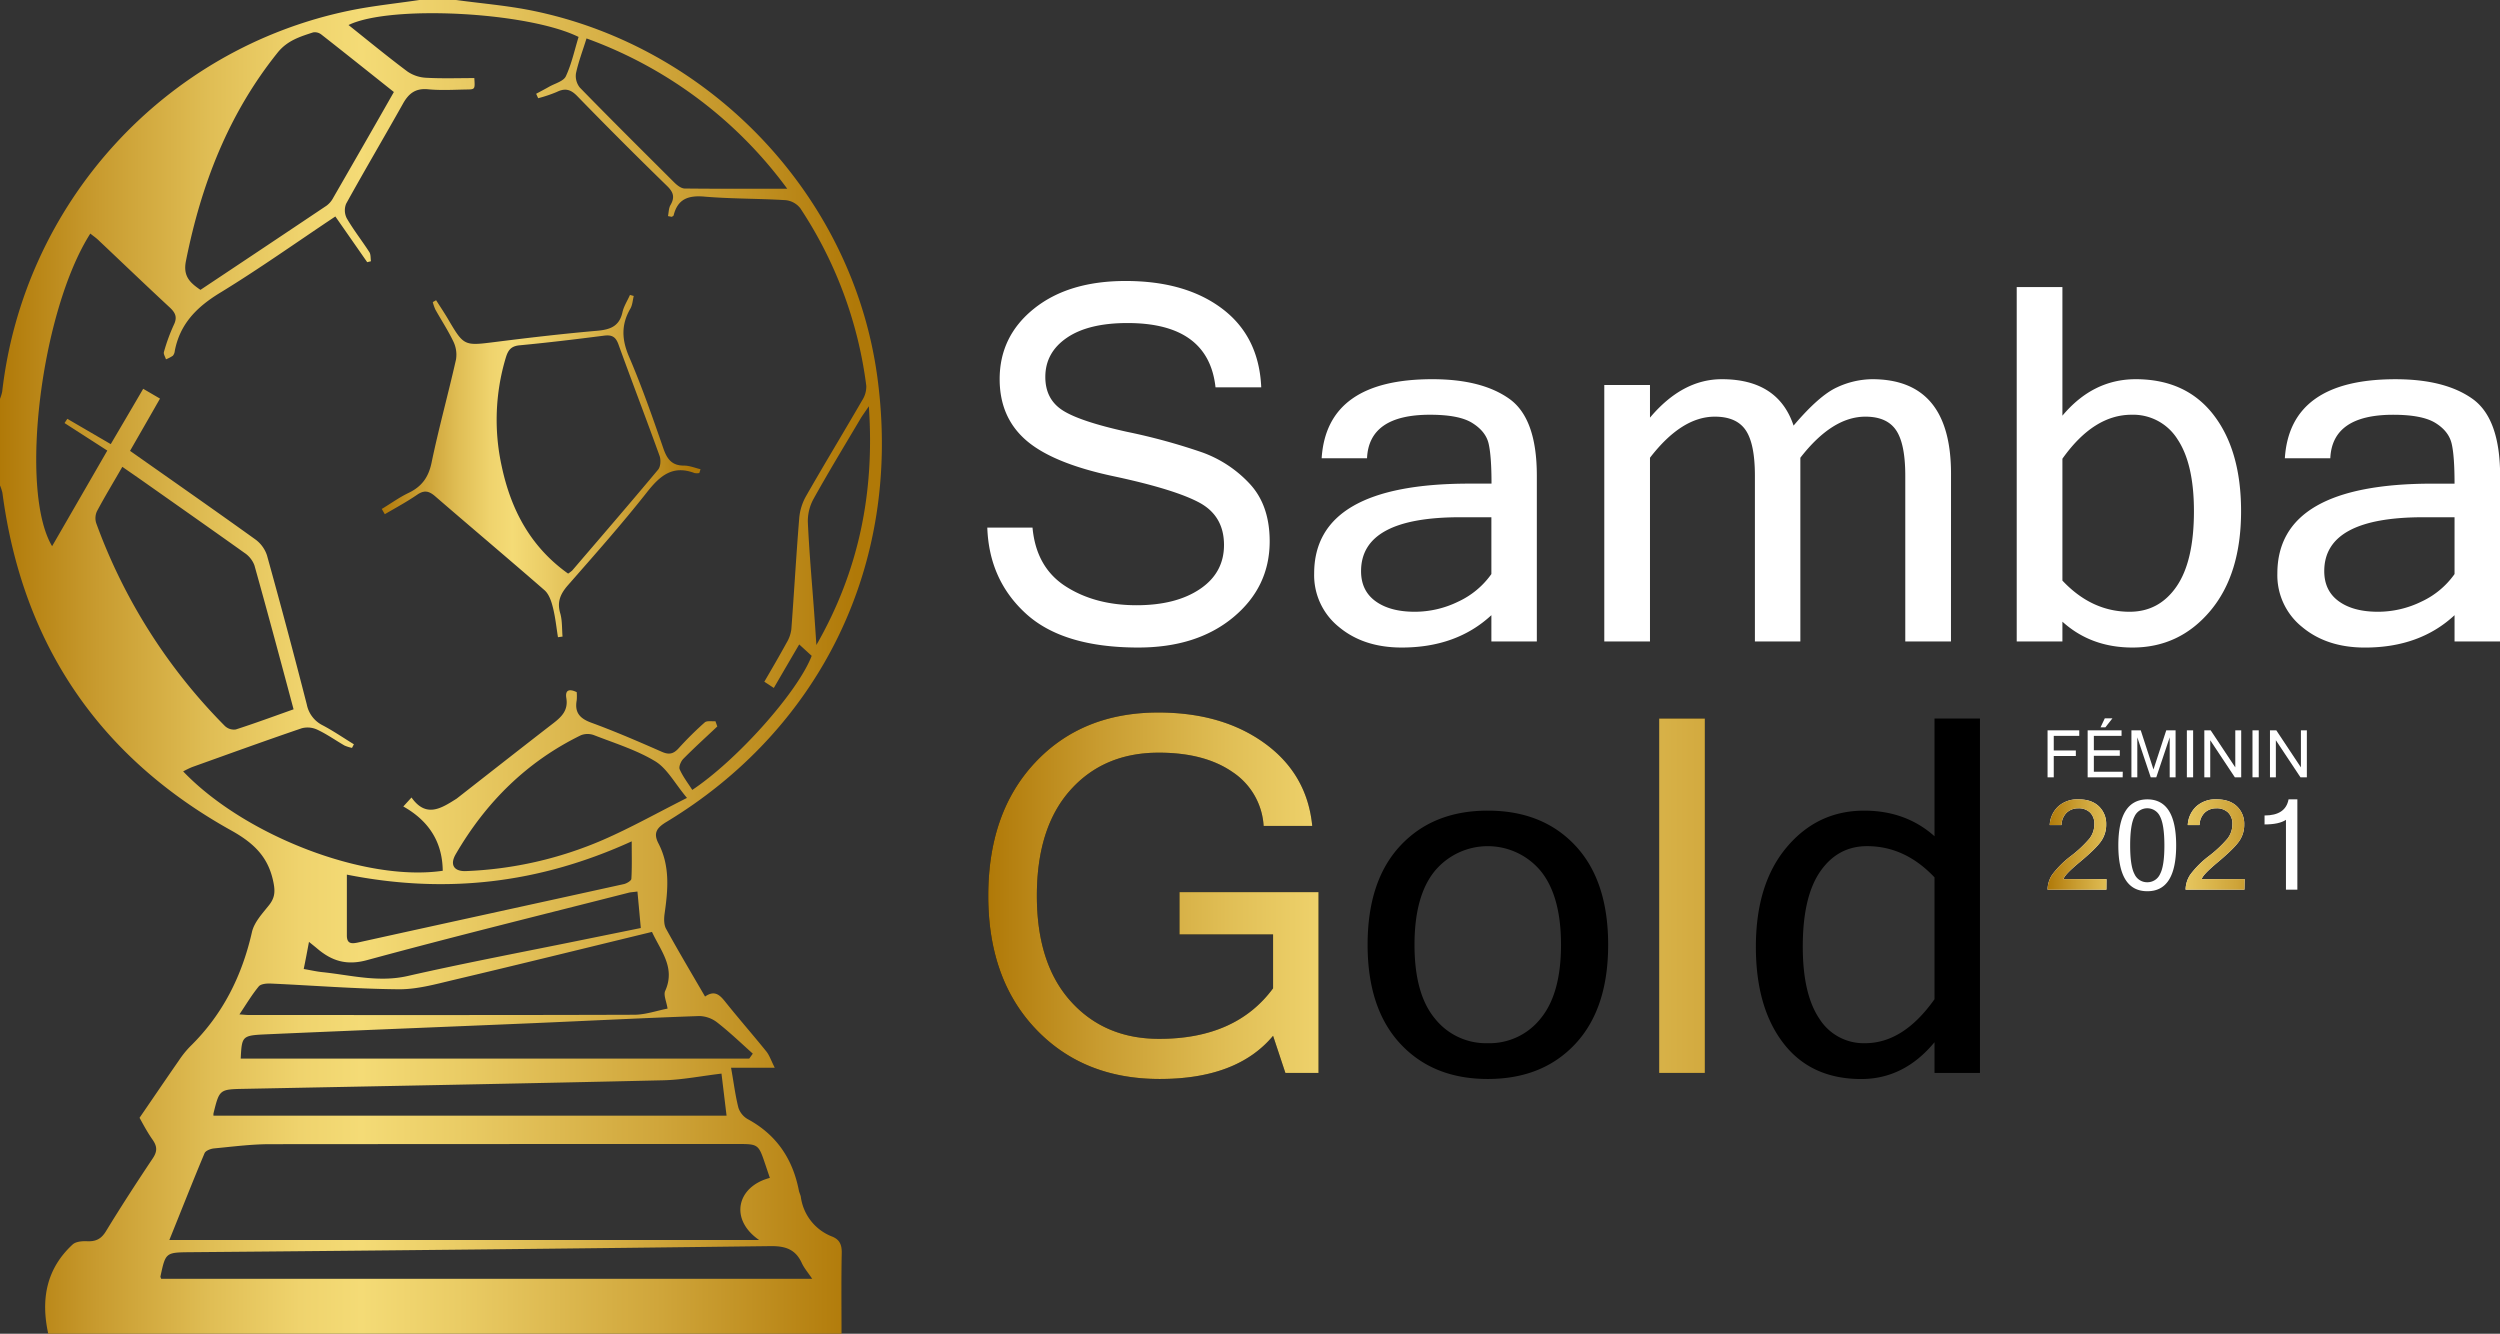 <?xml version="1.0" encoding="UTF-8"?> <svg xmlns="http://www.w3.org/2000/svg" xmlns:xlink="http://www.w3.org/1999/xlink" viewBox="0 0 950.95 507.32"><rect x="0" y="0" width="950.95" height="507.32" fill="#333333" stroke="none"/><defs><style>.cls-1{fill:url(#_2);}.cls-2{fill:url(#_2-2);}.cls-3{fill:#fff;}.cls-4{fill:url(#_2-3);}.cls-5{fill:url(#_2-7);}</style><linearGradient id="_2" y1="253.66" x2="335.47" y2="253.66" gradientUnits="userSpaceOnUse"><stop offset="0" stop-color="#b07908"></stop><stop offset="0.11" stop-color="#c89b2f"></stop><stop offset="0.24" stop-color="#e0be55"></stop><stop offset="0.34" stop-color="#efd36d"></stop><stop offset="0.41" stop-color="#f4db76"></stop><stop offset="0.52" stop-color="#eacc65"></stop><stop offset="0.75" stop-color="#cfa53a"></stop><stop offset="0.97" stop-color="#b07908"></stop></linearGradient><linearGradient id="_2-2" x1="145.24" y1="177.23" x2="266.42" y2="177.23" xlink:href="#_2"></linearGradient><linearGradient id="_2-3" x1="-3222.54" y1="35.65" x2="-2845.31" y2="35.65" gradientTransform="translate(3598.46 305.07)" xlink:href="#_2"></linearGradient><linearGradient id="_2-7" x1="-2819.61" y1="21.46" x2="-2724.59" y2="21.46" gradientTransform="translate(3598.46 300.07)" xlink:href="#_2"></linearGradient></defs><g id="Camada_2" data-name="Camada 2"><g id="Camada_1-2" data-name="Camada 1"><path class="cls-1" d="M173.48,0c9.68,1.32,19.47,2.11,29,4.05,67.94,13.84,121.89,70.53,131.23,139.28,9.92,73-23.27,134.95-80.25,169.34-3.73,2.25-5,4.27-3,8.14,4.46,8.58,3.64,17.62,2.34,26.74-.26,1.85-.3,4.15.54,5.7,4.71,8.57,9.72,17,14.85,25.82,3.9-2.72,5.86-.31,8.05,2.44,5,6.24,10.25,12.23,15.26,18.44,1.19,1.49,1.81,3.45,3.2,6.2H278.08c1,5.49,1.58,10.42,2.79,15.19a7.82,7.82,0,0,0,3.59,4.38c10.93,5.93,17.09,15.14,19.42,27.17.16.81.6,1.57.74,2.38a18.84,18.84,0,0,0,12,15.13c2.81,1.16,3.63,3.18,3.56,6.25-.21,10.11-.08,20.24-.08,30.67H18.35c-2.85-13-.79-24.64,9.27-33.94,1.2-1.11,3.62-1.33,5.44-1.24,3.32.16,5.41-.79,7.25-3.81C46,459,52,449.75,58.08,440.66c1.79-2.66,1.75-4.55,0-7.08-2.19-3.1-3.94-6.52-5-8.39,5.29-7.72,10.06-14.74,14.9-21.71a36.85,36.85,0,0,1,4.35-5.43c12.35-12.08,19.7-26.74,23.51-43.52.85-3.75,4-7.09,6.54-10.28,2-2.58,2.34-4.77,1.73-8.1-1.8-9.89-7.25-15.3-16.19-20.28-50.34-28-79.44-71.05-87-128.41A18.09,18.09,0,0,0,0,184.64V151.7a15.72,15.72,0,0,0,.84-2.77C9.08,77.21,62.53,18.52,133.1,4c8.71-1.79,17.61-2.68,26.43-4Zm-124,171.51c16.22,11.42,32,22.43,47.63,33.66a12.23,12.23,0,0,1,4.45,6.1q7.86,28.29,15.15,56.75a11.25,11.25,0,0,0,6,7.86c4.1,2.16,7.94,4.8,11.9,7.23l-.71,1.37a14,14,0,0,1-2.88-.91c-3.45-2-6.72-4.33-10.3-6a8.69,8.69,0,0,0-5.92-.56c-14,4.77-27.83,9.8-41.72,14.77a35.12,35.12,0,0,0-3.41,1.65c23.59,24.62,69.54,42.1,98.74,37.79-.12-10.95-5.3-19-15-24.45l3.12-3.42c5.46,7.75,11.13,4.25,16.79.67.14-.09.29-.17.42-.27,12.28-9.59,24.53-19.22,36.86-28.75,3.17-2.45,5.57-4.94,4.82-9.47-.54-3.24,1.31-3.54,3.95-2.25a18.74,18.74,0,0,1,0,3.1c-.88,4.78,1.31,7,5.74,8.59,9,3.3,17.85,7.14,26.64,11,2.77,1.23,4.46.79,6.4-1.35a127.52,127.52,0,0,1,9.91-9.82c.84-.74,2.69-.35,4.07-.47l.72,2c-4.33,4.09-8.76,8.09-12.94,12.33-.93.95-1.8,3.05-1.36,4,1.22,2.77,3.14,5.23,4.78,7.81,17.21-11.48,40.19-37.33,45.42-51L304,245.13c-3.37,5.76-6.43,11-9.65,16.55l-3.61-2.37c3-5.15,5.83-10,8.52-14.92a13.07,13.07,0,0,0,1.75-5c1.06-14.09,1.85-28.2,3-42.28a20.55,20.55,0,0,1,2.56-8.33c7-12.25,14.32-24.32,21.4-36.53a9.6,9.6,0,0,0,1.55-5.48A158.26,158.26,0,0,0,304.41,79.2a8.12,8.12,0,0,0-5.55-3.06c-10.27-.64-20.61-.48-30.86-1.35-6.14-.53-10.2.84-11.77,7.14-.06.23-.46.37-.69.55l-1.45-.28c.29-1.4.26-3,.94-4.18,1.69-2.92,1.2-4.86-1.28-7.27q-17.33-16.87-34.19-34.21c-2.51-2.58-4.63-3.1-7.77-1.56a53,53,0,0,1-7.08,2.38l-.77-1.69c1.65-.89,3.31-1.75,4.94-2.68,2.21-1.26,5.49-2.07,6.37-4,2.2-4.73,3.31-10,4.83-14.94-19.34-9.54-71.62-12.27-87.51-4.53,7.53,6,14.81,12,22.37,17.65a13.72,13.72,0,0,0,7.16,2.41c6.1.34,12.24.12,18.32.12.28,4.19.28,4.29-2.66,4.34-5,.08-10,.4-14.94-.08-4.74-.46-7.33,1.56-9.5,5.41-7.15,12.74-14.58,25.33-21.65,38.11a6.68,6.68,0,0,0,.25,5.59c2.58,4.44,5.79,8.51,8.58,12.84.58.9.42,2.29.6,3.46l-1.42.36L127.56,82.34c-15,10-29.06,20-43.8,29-8.85,5.38-15.3,11.8-17.28,22.15a3.33,3.33,0,0,1-.72,1.82,13.64,13.64,0,0,1-2.63,1.37c-.28-.93-1-2-.78-2.78a69.16,69.16,0,0,1,3.74-10.27c1.49-3,.61-4.72-1.65-6.8-9-8.34-17.89-16.88-26.83-25.32-1-1-2.15-1.76-3.26-2.66-18.8,29.51-27.19,97.74-14.53,118.91l21-36.37L24.55,160.92l1.06-1.61,16.52,9.63c4.25-7.25,8.24-14,12.34-21.05l6.39,3.73C57,158.4,53.36,164.71,49.46,171.51ZM64.41,471.68H288.77c-11.39-7.83-8.54-20.33,4.07-23.63l-1.72-5.1c-2.62-7.78-2.64-7.8-10.89-7.8q-88.73,0-177.46.07c-7.12,0-14.24.93-21.34,1.61-1.29.12-3.21.85-3.62,1.82C73.26,449.47,69,460.38,64.41,471.68ZM149.82,35c-9.41-7.48-18.46-14.72-27.59-21.87a4,4,0,0,0-3.11-.81c-5,1.63-9.83,3.1-13.5,7.67C86.86,43.36,76.5,70.25,70.72,99.32c-1.13,5.68,1.47,8.19,5.53,10.94q24.06-16,48-32.05a8.83,8.83,0,0,0,2.52-3C134.38,62,142,48.77,149.82,35ZM111.67,269.81c-5-18.71-9.85-36.79-14.9-54.8a9.92,9.92,0,0,0-3.84-4.75c-13-9.27-26-18.39-39-27.55-2.39-1.68-4.8-3.33-7.4-5.14-3.44,6-6.69,11.34-9.65,16.9a6.25,6.25,0,0,0-.27,4.56,212.54,212.54,0,0,0,48.94,77.13,5,5,0,0,0,4.11,1.32C96.86,275.17,104,272.53,111.67,269.81ZM61.31,486.43H308.94c-1.63-2.44-3.08-4.08-3.95-6-2.4-5.23-6.26-6.5-11.89-6.43q-110.39,1.37-220.77,2.31c-9.35.09-9.35.13-11.31,9.29C61,485.75,61.12,485.92,61.31,486.43ZM248,354.48c-25.57,6.21-50.5,12.37-75.48,18.27-6.87,1.63-13.92,3.61-20.86,3.55-16.25-.14-32.5-1.45-48.74-2.18-1.52-.06-3.69.13-4.49,1.09-2.58,3.11-4.66,6.63-7.36,10.65,1.83.12,2.76.23,3.69.23,48.81,0,97.62.07,146.44-.1,4.32,0,8.65-1.56,12.73-2.34-.43-2.76-1.61-5.16-.91-6.72C257,368.14,251.42,361.82,248,354.48Zm13.29-51c-4.65-5.55-7.49-11.11-12-13.87-7.14-4.33-15.39-6.87-23.26-9.94a7,7,0,0,0-5.06,0c-20.6,10.06-36.17,25.53-47.62,45.25-2.35,4.06-.64,6.64,4,6.42a145.25,145.25,0,0,0,52.05-11.88C239.85,314.91,249.79,309.33,261.33,303.5ZM285,402.66l1.35-1.87c-4.45-4-8.75-8.12-13.44-11.79a11.57,11.57,0,0,0-6.88-2.52c-21.38.75-42.75,1.84-64.13,2.75-33.48,1.42-67,2.72-100.46,4.2-9.44.42-9.43.63-9.88,9.23ZM81.2,424.38H276.37c-.66-5.49-1.3-10.76-1.93-16-7.93.95-15,2.37-22.06,2.54-53.1,1.23-106.2,2.21-159.31,3.25-9.59.19-9.59.15-11.86,9.32A3.73,3.73,0,0,0,81.2,424.38ZM299.44,71.78A163.82,163.82,0,0,0,223.1,14.62c-1.47,4.73-3.07,8.9-4,13.22a7,7,0,0,0,1.46,5.47c11.81,12.12,23.8,24,35.82,36,1.1,1.1,2.69,2.38,4.06,2.4C273.37,71.85,286.28,71.78,299.44,71.78ZM131.94,332.69c0,8.24,0,15.69,0,23.14,0,3.17,1.71,3.24,4.33,2.66,33.67-7.44,67.37-14.77,101.05-22.2,1.09-.24,2.8-1.28,2.84-2,.27-4.51.13-9,.13-14.26C205,336.12,169.54,340.16,131.94,332.69Zm110.53,6.43c-1.7.23-2.54.25-3.33.45-33.21,8.47-66.49,16.66-99.56,25.65-7.78,2.11-13.37.31-18.93-4.41-.85-.72-1.74-1.42-3.12-2.54-.69,3.68-1.29,6.85-2,10.32,2.72.46,5,1,7.23,1.21,10.77,1.14,21.3,4,32.45,1.42,22-5,44.1-9.17,66.16-13.67L243.75,353C243.3,348.05,242.91,343.8,242.47,339.12Zm88-184.56c-1.61,2.4-2.47,3.55-3.2,4.78-6,10.14-12.13,20.21-17.85,30.5a17.48,17.48,0,0,0-2.13,8.83c.53,11.44,1.56,22.87,2.4,34.3.3,4.12.57,8.25.85,12.38C326.57,217.37,332.78,187.61,330.49,154.56Z"></path><path class="cls-2" d="M266,179.94a5.21,5.21,0,0,1-1.81,0c-8.31-3.14-13.15,1-18.1,7.3-9.55,12.12-19.82,23.69-30,35.3-2.86,3.26-4.28,6.3-3,10.7.82,2.81.63,5.92.89,8.9l-1.74.24c-.63-3.87-1-7.8-2-11.59-.56-2.24-1.48-4.86-3.12-6.29-13.76-12-27.76-23.76-41.57-35.71-2.38-2.06-4.18-2.46-6.88-.6-3.94,2.7-8.19,5-12.3,7.4l-1.16-2c3.38-2,6.63-4.4,10.18-6.09,5-2.39,7.61-5.91,8.77-11.52,2.73-13.15,6.34-26.11,9.29-39.21a11.44,11.44,0,0,0-1-6.86c-2-4.18-4.56-8.08-6.83-12.13a17,17,0,0,1-1-2.86l1.26-.72c1.49,2.32,3,4.58,4.44,7,6.17,10.51,6.14,10.37,18.15,8.87,12.83-1.62,25.69-3.12,38.57-4.24,5-.43,8.51-1.64,9.72-7,.51-2.31,1.89-4.43,2.87-6.64l1.44.39c-.41,1.61-.48,3.43-1.29,4.82-3.52,6.05-3.31,11.75-.51,18.27,4.9,11.41,9,23.18,13.07,34.93,1.42,4.1,3.27,6.54,7.9,6.51,2.07,0,4.15.89,6.23,1.38ZM216.1,218.19a12.17,12.17,0,0,0,1.58-1.2c10.91-12.74,21.87-25.43,32.62-38.31,1-1.15,1.14-3.72.6-5.24-5.11-14.2-10.53-28.28-15.66-42.46-1.06-2.94-2.55-3.68-5.5-3.3-10.69,1.37-21.39,2.66-32.12,3.67-3.29.31-4.38,1.9-5.24,4.75a82.09,82.09,0,0,0-1.51,41.39C194.36,193.84,201.77,208,216.1,218.19Z"></path><path class="cls-3" d="M433,246.31q-28.51,0-42.63-12.78T375.55,200.7h17.2q1.38,15.09,12.55,22.3t27,7.22q15,0,24.14-6.16t9.15-16.74q0-11.12-9.47-16.18t-32.6-10q-23.13-4.92-33.2-13.66t-10.07-23.26q0-16.36,13.11-26.85t34.8-10.49q22.82,0,36.79,10.58t14.8,29.88H462.36q-2.67-24.45-33.47-24.46-14.89,0-23.08,5.61t-8.19,14.9q0,8.46,6.58,12.69t24.55,8.19a231.25,231.25,0,0,1,28.55,7.81,45.85,45.85,0,0,1,18.12,12q7.54,8.15,7.54,21.84,0,17.38-13.84,28.88T433,246.31Z"></path><path class="cls-3" d="M567.29,234Q554,246.32,533.17,246.31q-14.52,0-23.91-7.86a25.25,25.25,0,0,1-9.38-20.28q0-34.2,59-34.21h8.46c0-7-.37-12.06-1.1-15.21S563.4,163,560,160.88s-8.74-3.12-16.1-3.12q-23.17,0-23.91,16.55H502.73q1.93-30.08,42.12-30.07,18.76,0,29.25,7.45t10.48,29.24V244H567.29Zm0-15.63V196.75H555.43q-37.71,0-37.71,20.5,0,7.45,5.52,11.45t14.9,4a37.56,37.56,0,0,0,16.55-3.86A31.75,31.75,0,0,0,567.29,218.36Z"></path><path class="cls-3" d="M742.11,244H724.73V180.93q0-12.13-3.5-17.29t-11.68-5.15q-12.6,0-24.73,15.63V244H667.53V180.93q0-12.13-3.5-17.29t-11.77-5.15q-12.6,0-24.64,15.63V244H610.24V146.44h17.38v12.42q12.32-14.62,27.31-14.62,21.42,0,27.31,17.65,9.75-11.49,16.55-14.57a32.26,32.26,0,0,1,13.34-3.08q30,0,30,35.95Z"></path><path class="cls-3" d="M784.5,158.12q11.6-13.87,27.87-13.88,19.13,0,29.61,13.56t10.48,36.65q0,24-11.72,37.93t-29.57,13.93q-15.81,0-26.67-9.84V244H767.12V109.2H784.5Zm0,62.72q11.13,11.86,25.57,11.86,11.22,0,17.84-9.61t6.62-28.64q0-18-6.25-27.36a19.89,19.89,0,0,0-17.48-9.33q-14.43,0-26.3,16.73Z"></path><path class="cls-3" d="M933.66,234q-13.24,12.33-34.11,12.32-14.53,0-23.91-7.86a25.22,25.22,0,0,1-9.38-20.28q0-34.2,58.94-34.21h8.46c0-7-.36-12.06-1.1-15.21s-2.79-5.78-6.16-7.87-8.74-3.12-16.09-3.12q-23.17,0-23.91,16.55H869.11q1.92-30.08,42.11-30.07,18.76,0,29.25,7.45T951,180.93V244H933.66Zm0-15.63V196.75H921.8q-37.71,0-37.7,20.5,0,7.45,5.51,11.45t14.9,4a37.56,37.56,0,0,0,16.55-3.86A31.68,31.68,0,0,0,933.66,218.36Z"></path><path d="M441.12,410.42q-29.06,0-47.13-19t-18.07-50.67q0-31.73,17.84-50.72t46.81-19q24.36,0,40.51,11.72t18.07,31.41H480.66a26.45,26.45,0,0,0-11.77-20.46q-10.67-7.41-28.14-7.4-20.88,0-33.61,14.25T394.4,340.72q0,25.83,12.88,40.14t33.66,14.3q29.15,0,43.31-19.22V355.43H448.66V339.34h52.88v68.78h-12.6L484.25,394Q470.54,410.43,441.12,410.42Z"></path><path d="M565.91,308.35q20.88,0,33.34,13.33t12.46,37.7q0,24.28-12.46,37.66t-33.34,13.38q-20.79,0-33.24-13.38t-12.46-37.66q0-24.36,12.46-37.7T565.91,308.35Zm0,88.46a24.81,24.81,0,0,0,20.14-9.42q7.73-9.43,7.73-28t-7.73-28.09a26.22,26.22,0,0,0-40.28,0q-7.72,9.43-7.72,28.09t7.72,28A24.81,24.81,0,0,0,565.91,396.81Z"></path><path d="M648.49,408.12H631.11V273.31h17.38Z"></path><path d="M735.85,396.44q-11.58,14-27.86,14-19.12,0-29.61-13.61T667.9,360.12q0-23.91,11.72-37.84t29.47-13.93q15.82,0,26.76,9.74V273.31h17.29V408.12H735.85Zm0-16.36V333.73q-11.22-11.87-25.65-11.87-11.13,0-17.8,9.61t-6.66,28.65q0,18,6.3,27.36a19.89,19.89,0,0,0,17.42,9.33Q724,396.81,735.85,380.08Z"></path><path class="cls-4" d="M441.12,410.42q-29.06,0-47.13-19t-18.07-50.67q0-31.73,17.84-50.72t46.81-19q24.36,0,40.51,11.72t18.07,31.41H480.66a26.45,26.45,0,0,0-11.77-20.46q-10.67-7.41-28.14-7.4-20.88,0-33.61,14.25T394.4,340.72q0,25.83,12.88,40.14t33.66,14.3q29.15,0,43.31-19.22V355.43H448.66V339.34h52.88v68.78h-12.6L484.25,394Q470.54,410.43,441.12,410.42Z"></path><path class="cls-4" d="M565.91,308.35q20.88,0,33.34,13.33t12.46,37.7q0,24.28-12.46,37.66t-33.34,13.38q-20.79,0-33.24-13.38t-12.46-37.66q0-24.36,12.46-37.7T565.91,308.35Zm0,88.46a24.81,24.81,0,0,0,20.14-9.42q7.73-9.43,7.73-28t-7.73-28.09a26.22,26.22,0,0,0-40.28,0q-7.72,9.43-7.72,28.09t7.72,28A24.81,24.81,0,0,0,565.91,396.81Z"></path><path class="cls-4" d="M648.49,408.12H631.11V273.31h17.38Z"></path><path class="cls-4" d="M735.85,396.44q-11.58,14-27.86,14-19.12,0-29.61-13.61T667.9,360.12q0-23.91,11.72-37.84t29.47-13.93q15.82,0,26.76,9.74V273.31h17.29V408.12H735.85Zm0-16.36V333.73q-11.22-11.87-25.65-11.87-11.13,0-17.8,9.61t-6.66,28.65q0,18,6.3,27.36a19.89,19.89,0,0,0,17.42,9.33Q724,396.81,735.85,380.08Z"></path><path class="cls-3" d="M801.23,338.42H778.85a10.4,10.4,0,0,1,1.91-5.9,36.49,36.49,0,0,1,7-6.92,45.49,45.49,0,0,0,7-6.57,8.89,8.89,0,0,0,1.89-5.57,5.9,5.9,0,0,0-1.62-4.39,6.15,6.15,0,0,0-4.54-1.6,6.28,6.28,0,0,0-4.33,1.61,6.75,6.75,0,0,0-2,4.75h-4.49a10.36,10.36,0,0,1,3.28-7.11,10.9,10.9,0,0,1,7.67-2.66q5,0,7.79,2.7a9.15,9.15,0,0,1,2.74,6.79,10.88,10.88,0,0,1-2,6.51q-2,2.83-8.05,7.85t-6.15,6.5h16.32Z"></path><path class="cls-3" d="M816.77,304.06q11,0,11,17.51t-11,17.43q-11,0-11-17.43T816.77,304.06Zm0,31.53a5.25,5.25,0,0,0,4.86-3.09q1.67-3.09,1.66-10.93t-1.66-11a5.33,5.33,0,0,0-9.7,0q-1.66,3.12-1.66,11t1.66,10.93A5.23,5.23,0,0,0,816.77,335.59Z"></path><path class="cls-3" d="M853.74,338.42H831.36a10.4,10.4,0,0,1,1.91-5.9,36.49,36.49,0,0,1,7-6.92,45.49,45.49,0,0,0,7-6.57,8.89,8.89,0,0,0,1.89-5.57,5.9,5.9,0,0,0-1.62-4.39,6.15,6.15,0,0,0-4.54-1.6,6.28,6.28,0,0,0-4.33,1.61,6.75,6.75,0,0,0-2,4.75h-4.49a10.36,10.36,0,0,1,3.28-7.11,10.9,10.9,0,0,1,7.67-2.66q5,0,7.79,2.7a9.15,9.15,0,0,1,2.74,6.79,10.88,10.88,0,0,1-2,6.51q-2,2.83-8,7.85t-6.15,6.5h16.32Z"></path><path class="cls-3" d="M873.87,338.42h-4.34V311.85q-2.62,1.75-8.14,1.75v-3.41q8,0,9.13-6.13h3.35Z"></path><path class="cls-5" d="M801.23,338.42H778.85a10.4,10.4,0,0,1,1.91-5.9,36.49,36.49,0,0,1,7-6.92,45.49,45.49,0,0,0,7-6.57,8.89,8.89,0,0,0,1.89-5.57,5.9,5.9,0,0,0-1.62-4.39,6.15,6.15,0,0,0-4.54-1.6,6.28,6.28,0,0,0-4.33,1.61,6.75,6.75,0,0,0-2,4.75h-4.49a10.36,10.36,0,0,1,3.28-7.11,10.9,10.9,0,0,1,7.67-2.66q5,0,7.79,2.7a9.15,9.15,0,0,1,2.74,6.79,10.88,10.88,0,0,1-2,6.51q-2,2.83-8.05,7.85t-6.15,6.5h16.32Z"></path><path class="cls-5" d="M816.77,304.06q11,0,11,17.51t-11,17.43q-11,0-11-17.43T816.77,304.06Zm0,31.53a5.25,5.25,0,0,0,4.86-3.09q1.67-3.09,1.66-10.93t-1.66-11a5.33,5.33,0,0,0-9.7,0q-1.66,3.12-1.66,11t1.66,10.93A5.23,5.23,0,0,0,816.77,335.59Z"></path><path class="cls-5" d="M853.74,338.42H831.36a10.4,10.4,0,0,1,1.91-5.9,36.49,36.49,0,0,1,7-6.92,45.49,45.49,0,0,0,7-6.57,8.89,8.89,0,0,0,1.89-5.57,5.9,5.9,0,0,0-1.62-4.39,6.15,6.15,0,0,0-4.54-1.6,6.28,6.28,0,0,0-4.33,1.61,6.75,6.75,0,0,0-2,4.75h-4.49a10.36,10.36,0,0,1,3.28-7.11,10.9,10.9,0,0,1,7.67-2.66q5,0,7.79,2.7a9.15,9.15,0,0,1,2.74,6.79,10.88,10.88,0,0,1-2,6.51q-2,2.83-8,7.85t-6.15,6.5h16.32Z"></path><path class="cls-5" d="M873.87,338.42h-4.34V311.85q-2.62,1.75-8.14,1.75v-3.41q8,0,9.13-6.13h3.35Z"></path><path class="cls-3" d="M790.91,279.92h-9.7v5.54h8.4v2.12h-8.4v8.09h-2.36V277.8h12.06Z"></path><path class="cls-3" d="M807.42,295.67H794.1V277.8H807v2.12H796.46v5.46h9.87v2.12h-9.87v6.05h11Zm-3.89-22.43-2.69,3.43H799l1.62-3.43Z"></path><path class="cls-3" d="M827.55,295.67h-2.24v-15.2l-5.1,15.2h-2.12l-5.1-15.2v15.2h-2.24V277.8h3.55l4.84,14.9L824,277.8h3.55Z"></path><path class="cls-3" d="M834.22,295.67h-2.38V277.8h2.38Z"></path><path class="cls-3" d="M852.51,295.67h-2.42l-9.36-14.1v14.1h-2.25V277.8h2.42l9.36,14.1V277.8h2.25Z"></path><path class="cls-3" d="M859.18,295.67H856.8V277.8h2.38Z"></path><path class="cls-3" d="M877.48,295.67h-2.43l-9.36-14.1v14.1h-2.24V277.8h2.41l9.36,14.1V277.8h2.26Z"></path></g></g></svg> 